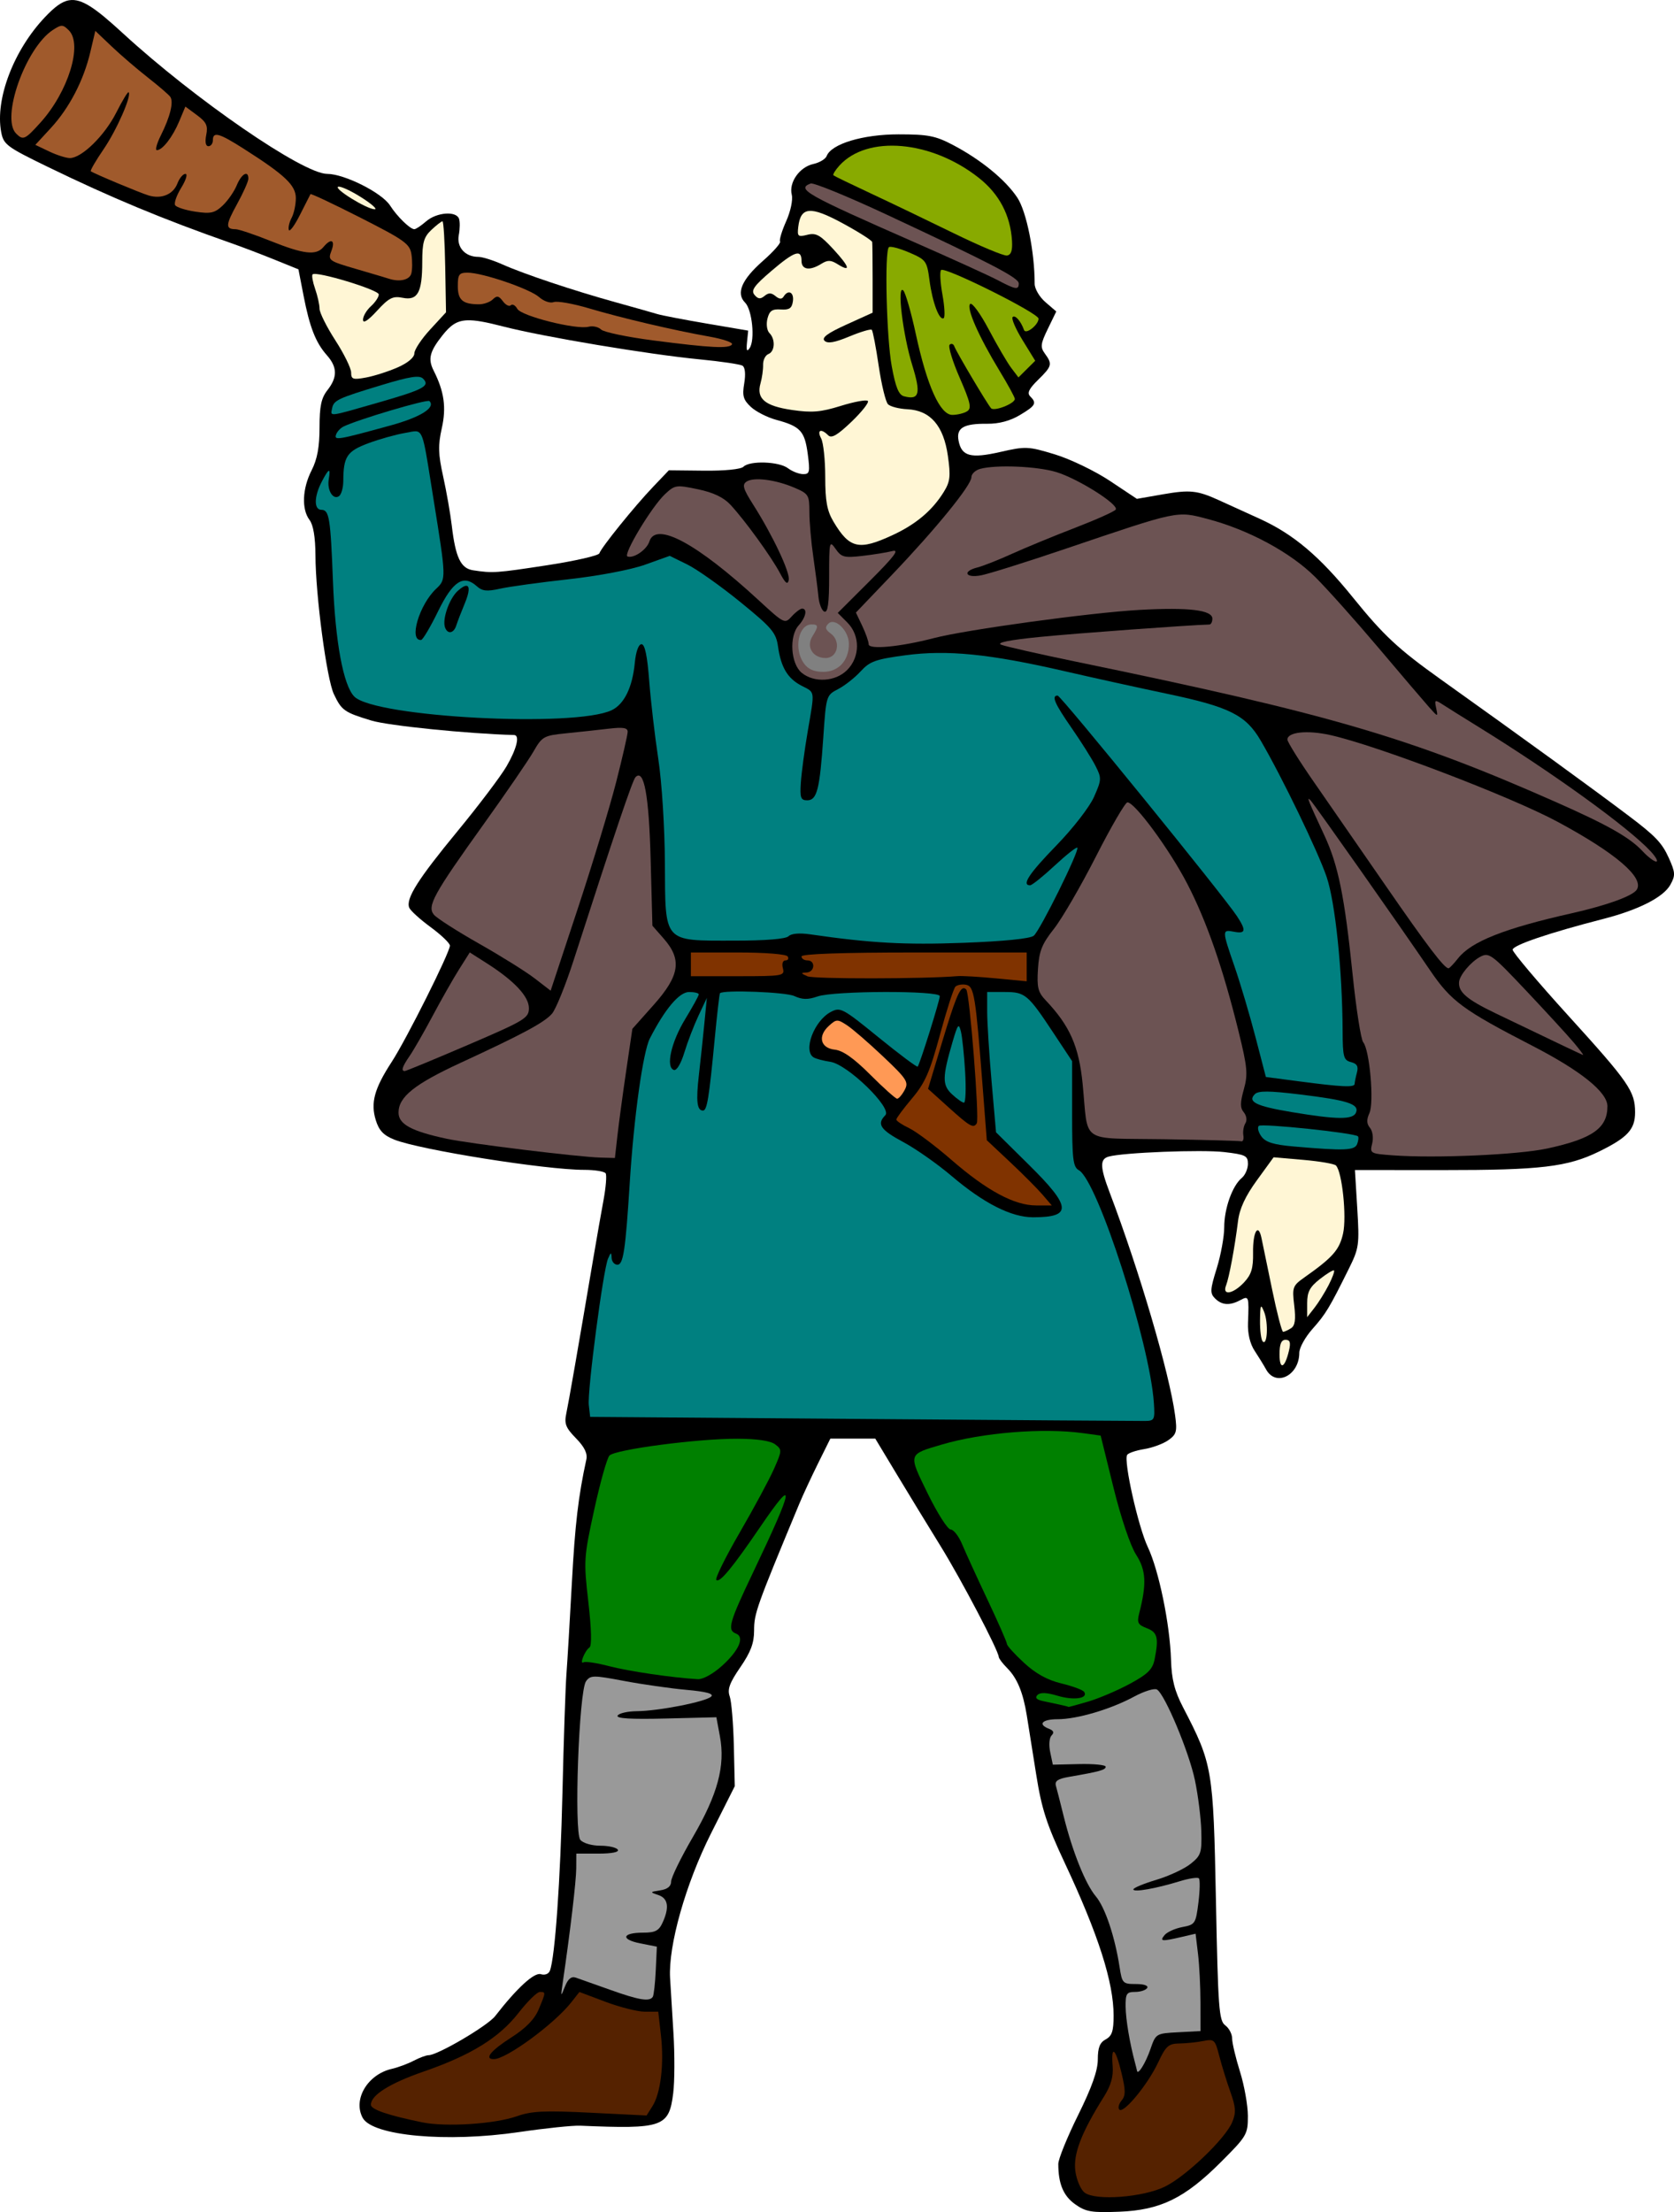 <?xml version="1.0" encoding="UTF-8"?>
<svg version="1.1" viewBox="0 0 564.98 746.26" xmlns="http://www.w3.org/2000/svg">
<g stroke-width="1.333">
<path transform="translate(-69.491 -36.01)" d="m92.821 36.1c-2.562 0.426-4.954 2.351-8.049 5.59-10.611 11.103-16.975 27.707-14.887 38.84 0.798 4.256 1.811 5.01 15.818 11.816 21.278 10.339 38.814 17.63 61.629 25.623 3.667 1.285 10.317 3.814 14.777 5.621l8.109 3.287 1.727 8.895c2.068 10.66 4.088 15.81 7.885 20.1 3.544 4.004 3.594 7.413 0.17 11.766-2.082 2.647-2.668 5.408-2.668 12.596 0 6.575-0.761 10.7-2.666 14.434-3.148 6.171-3.443 13.132-0.709 16.746 1.278 1.69 1.972 5.841 2 11.961 0.061 13.593 3.792 41.695 6.211 46.793 2.623 5.528 3.514 6.155 12.688 8.934 5.715 1.731 32.513 4.444 48.145 4.873 2.015 0.055 0.909 4.612-2.564 10.576-1.96 3.364-9.403 13.208-16.543 21.875-13.388 16.252-17.473 22.714-16.297 25.779 0.374 0.974 3.618 3.929 7.209 6.564 3.591 2.636 6.527 5.45 6.527 6.252 0 2.297-14.657 31.572-19.635 39.217-5.869 9.012-7.18 13.797-5.385 19.646 1.076 3.506 2.617 5.132 6.231 6.578 8.609 3.445 51.066 10.205 64.09 10.205 3.598 0 6.871 0.531 7.271 1.18 0.401 0.648 0.077 4.698-0.719 9-0.795 4.302-2.259 12.622-3.254 18.488-5.459 32.194-8.521 49.786-9.309 53.486-0.742 3.485-0.22 4.835 3.256 8.391 2.885 2.952 3.947 5.13 3.5 7.18-2.701 12.376-3.818 21.894-4.883 41.609-0.673 12.467-1.495 26.266-1.826 30.666-0.332 4.4-0.938 22.4-1.348 40-0.693 29.782-2.518 55.685-4.238 60.168-0.423 1.102-1.713 1.601-3.047 1.178-2.22-0.705-8.072 4.655-15.42 14.125-2.564 3.305-19.391 13.188-22.484 13.205-0.806 0.005-3.076 0.847-5.043 1.873-1.967 1.026-5.268 2.253-7.334 2.725-8.188 1.87-13.208 10.276-9.867 16.52 3.273 6.115 28.361 8.405 52.777 4.818 8.8-1.293 18.099-2.263 20.666-2.154 27.883 1.182 29.943 0.465 31.367-10.932 0.495-3.966 0.532-13.133 0.08-20.369-0.451-7.236-0.961-15.555-1.133-18.488-0.642-10.937 5.264-31.827 13.787-48.76l8.047-15.988-0.316-13.627c-0.175-7.495-0.802-14.999-1.395-16.678-0.839-2.378-0.05-4.545 3.576-9.816 3.502-5.091 4.654-8.148 4.654-12.361 0-5.804 0.741-7.883 15.248-42.77 1.22-2.933 4.079-9.085 6.352-13.668l4.133-8.332h7.582 7.582l7.219 11.982c3.97 6.59 10.654 17.539 14.854 24.332 6.974 11.28 19.397 34.943 19.609 37.352 0.049 0.55 1.313 2.223 2.809 3.719 3.381 3.381 5.38 8.185 6.639 15.947 0.535 3.3 1.969 12.3 3.186 20 1.822 11.527 3.516 16.779 9.594 29.73 11.394 24.281 16.527 40.315 16.527 51.621 0 5.19-0.555 6.852-2.666 7.982-1.987 1.063-2.666 2.791-2.666 6.777 0 3.738-2.012 9.413-6.668 18.816-3.667 7.405-6.666 14.799-6.666 16.434 0 6.679 1.712 10.778 5.678 13.596 3.601 2.558 5.546 2.888 14.898 2.523 13.911-0.542 22.101-4.549 34.363-16.811 8.714-8.714 9.059-9.307 9.043-15.531-0.009-3.559-1.209-10.275-2.666-14.924-1.457-4.649-2.65-9.682-2.65-11.186 0-1.504-1.049-3.502-2.332-4.439-2.101-1.534-2.413-5.724-3.133-42.146-0.878-44.414-1.139-45.942-11.086-65.109-2.888-5.565-3.869-9.423-4.068-16-0.365-12.028-4.114-30.237-7.842-38.088-3.229-6.8-8.223-29.061-6.973-31.084 0.389-0.63 2.972-1.508 5.738-1.953s6.436-1.799 8.156-3.008c2.764-1.942 3.03-2.911 2.299-8.365-1.907-14.23-12.027-48.679-22.092-75.195-3.276-8.632-3.349-11.27-0.334-12.115 4.907-1.375 31.387-2.409 39.014-1.523 7.152 0.83 7.986 1.245 7.986 3.967 0 1.671-0.934 3.814-2.076 4.762-3.197 2.653-5.924 10.314-5.924 16.646 0 3.145-1.141 9.387-2.537 13.871-2.236 7.184-2.305 8.387-0.572 10.119 2.312 2.312 4.965 2.495 8.531 0.586 2.897-1.55 2.96-1.359 2.602 7.701-0.141 3.558 0.68 7.021 2.211 9.34 1.338 2.027 3.094 4.882 3.902 6.346 3.304 5.983 11.197 2.013 11.197-5.633 0-1.668 2.001-5.283 4.447-8.035 4.49-5.051 5.691-7.039 12.283-20.328 3.432-6.918 3.589-8.039 2.842-20.303l-0.791-12.98 29.609 0.016c33.028 0.019 42.14-1.058 52.732-6.24 9.681-4.736 12.209-7.478 12.209-13.234 0-7.096-2.083-10.113-22.518-32.602-10.328-11.367-18.786-21.38-18.797-22.252-0.018-1.52 12.211-5.677 30.648-10.416 11.913-3.062 20.271-7.329 22.584-11.529 1.743-3.166 1.685-4.104-0.561-9.084-2.251-4.992-4.511-7.365-13.357-14.039-12.696-9.578-35.497-26.126-63.398-46.012-14.562-10.379-19.444-14.921-29.791-27.715-11.298-13.969-20.081-21.388-31.477-26.586-5.5-2.509-11.8-5.375-14-6.371-7.088-3.21-9.632-3.472-18.633-1.904l-8.84 1.541-9.129-6.07c-5.02-3.338-13.37-7.358-18.557-8.934-8.984-2.729-9.851-2.767-18.369-0.824-10.074 2.298-13.122 1.476-14.133-3.811-0.823-4.303 1.697-5.785 9.689-5.695 3.898 0.044 7.707-0.968 10.971-2.914 5.368-3.201 5.825-4.026 3.51-6.342-1.099-1.099-0.399-2.559 2.666-5.555 4.704-4.598 4.89-5.309 2.309-8.84-1.61-2.202-1.482-3.287 0.992-8.379l2.84-5.848-3.648-3.139c-2.017-1.735-3.65-4.514-3.647-6.211 0.013-10.63-2.749-24.366-5.838-29.033-3.98-6.014-12.28-12.811-21.697-17.768-5.914-3.113-8.422-3.603-18.406-3.603-12.024 0-22.684 3.214-24.258 7.314-0.392 1.02-2.417 2.23-4.502 2.688-4.657 1.023-8.314 6.228-7.277 10.357 0.432 1.72-0.386 5.604-1.883 8.947-1.455 3.249-2.384 6.33-2.064 6.848 0.32 0.517-2.269 3.447-5.756 6.51-7.193 6.319-9.187 10.963-6.053 14.098 2.397 2.397 3.42 12.558 1.543 15.338-0.936 1.386-1.175 0.848-0.889-1.992l0.393-3.893-14-2.385c-7.7-1.312-15.201-2.755-16.668-3.203-1.467-0.449-7.767-2.229-14-3.957-14.376-3.986-31.032-9.556-38.318-12.812-3.109-1.389-6.744-2.525-8.078-2.525-4.48 0-7.39-3.249-6.602-7.373 0.399-2.085 0.422-4.58 0.053-5.543-1.014-2.644-7.578-2.1-11.055 0.916-1.691 1.467-3.491 2.668-4 2.668-1.429 0-5.833-4.299-8.197-8-2.745-4.297-15.43-10.668-21.242-10.668-8.118 0-44.604-25.094-68.82-47.332-9.242-8.487-13.982-11.944-18.252-11.234zm134.28 107.97c2.803-0.126 6.542 0.62 12.236 2.086 13.513 3.479 49.142 9.437 66.32 11.09 7.143 0.687 13.635 1.649 14.428 2.139 0.881 0.545 1.108 2.854 0.586 5.947-0.712 4.215-0.338 5.54 2.24 7.951 1.702 1.591 5.572 3.56 8.6 4.373 8.083 2.171 9.572 3.781 10.588 11.436 0.823 6.206 0.66 6.905-1.59 6.867-1.378-0.023-3.668-0.923-5.092-2-3.025-2.288-12.888-2.616-15.006-0.498-0.86 0.86-6.333 1.409-13.322 1.334l-11.861-0.127-5.402 5.666c-6.279 6.587-17.372 20.32-18.045 22.34-0.254 0.763-8.192 2.575-17.639 4.025-17.152 2.633-18.359 2.714-25.008 1.693-4.149-0.637-5.902-4.321-7.166-15.057-0.475-4.033-1.782-11.49-2.906-16.568-1.678-7.582-1.761-10.499-0.459-16.316 1.569-7.009 0.808-12.367-2.762-19.432-1.968-3.896-1.342-6.418 2.941-11.826 2.661-3.36 4.715-4.962 8.318-5.123z"/>
<g fill="#520">
<path transform="translate(-69.491 -36.01)" d="m243.97 749.92c4.92-1.742 9.279-1.949 24.856-1.177l18.89 0.936 1.999-3.172c2.763-4.384 3.94-14.191 2.855-23.78l-0.912-8.059h-4.464c-2.455 0-8.443-1.498-13.307-3.328l-8.842-3.328-2.722 3.461c-5.774 7.34-21.932 19.196-26.162 19.196-3.358 0-1.076-2.851 5.807-7.254 5.03-3.217 7.932-6.183 9.333-9.537 2.455-5.875 2.455-5.877 0.367-5.87-0.917 3e-3 -4.122 3.153-7.122 7-6.582 8.439-16.034 14.297-31.962 19.808-11.576 4.006-17.916 7.985-17.916 11.246 0 1.582 5.804 3.567 17.333 5.927 7.973 1.632 24.547 0.561 31.967-2.067z"/>
<path transform="translate(-69.491 -36.01)" d="m462.67 773.67c7.136-3.498 20.403-16.203 22.694-21.734 1.346-3.25 1.237-5.015-0.632-10.263-1.242-3.486-2.927-8.941-3.744-12.121-1.404-5.465-1.702-5.74-5.402-5-2.154 0.431-5.79 0.808-8.082 0.838-3.65 0.048-4.537 0.845-7.149 6.424-3.453 7.375-11.625 17.304-13.075 15.887-0.544-0.532-0.214-1.903 0.735-3.046 1.412-1.701 1.408-3.402-0.023-9.366-2.013-8.393-3.581-9.594-2.985-2.287 0.289 3.55-0.564 6.547-2.943 10.333-7.634 12.15-10.407 19.366-9.64 25.085 0.409 3.05 1.812 6.295 3.158 7.303 3.713 2.781 19.698 1.57 27.088-2.052z"/>
</g>
<g fill="#999">
<path transform="translate(-69.491 -36.01)" d="m289.81 709.64c0.349-0.565 0.8-4.602 1.003-8.973l0.368-7.946-5.617-1.111c-6.723-1.33-6.112-3.61 0.968-3.61 4.108 0 5.327-0.629 6.588-3.396 2.345-5.147 1.871-8.184-1.453-9.303-2.893-0.974-2.869-1.03 0.667-1.577 2.439-0.377 3.667-1.374 3.667-2.978 0-1.326 3.297-8.073 7.327-14.992 8.412-14.443 10.987-24.022 9.136-33.982l-1.196-6.437-17.102 0.424c-11.884 0.295-16.833-0.011-16.222-1 0.484-0.783 3.395-1.446 6.468-1.473 7.421-0.065 23.375-3.204 25.112-4.941 0.953-0.953-1.652-1.655-8.404-2.262-5.382-0.484-14.833-1.834-21.001-3-10.403-1.966-11.333-1.959-12.839 0.101-2.409 3.295-4.123 50.861-1.928 53.506 0.927 1.117 3.859 1.978 6.733 1.978 2.8 0 5.462 0.6 5.915 1.333 0.512 0.828-1.986 1.333-6.588 1.333l-7.412 3e-5 -0.026 5c-0.022 4.315-2.036 21.331-4.563 38.566-0.709 4.838-0.671 4.906 0.737 1.318 1.032-2.628 2.152-3.559 3.669-3.05 1.201 0.403 6.383 2.24 11.517 4.082 9.769 3.505 13.416 4.107 14.477 2.391z"/>
<path transform="translate(-69.491 -36.01)" d="m457.76 727.3c1.815-5.258 1.891-5.304 9.368-5.701l7.538-0.4-0.012-9.6c-7e-3 -5.28-0.38-12.67-0.831-16.423l-0.82-6.822-4.835 1.124c-6.672 1.551-7.392 1.465-5.618-0.673 0.849-1.023 3.555-2.238 6.014-2.699 4.284-0.804 4.508-1.147 5.396-8.252 0.509-4.077 0.581-7.759 0.158-8.181-0.422-0.422-3.322 0.017-6.443 0.977-8.046 2.474-15.675 3.815-15.675 2.756 0-0.496 3.474-1.943 7.72-3.215s9.456-3.697 11.577-5.388c3.543-2.825 3.839-3.727 3.637-11.073-0.121-4.399-1.094-12.138-2.161-17.198-2.02-9.575-10.107-28.885-12.791-30.544-0.85-0.525-4.343 0.556-7.763 2.401-7.903 4.265-19.24 7.61-25.794 7.61-5.25 0-6.785 1.731-2.868 3.234 1.523 0.584 1.791 1.285 0.852 2.224-0.775 0.775-0.982 3.221-0.477 5.623l0.894 4.252 8.921-0.206c4.907-0.113 8.921 0.289 8.921 0.894 0 1.074-2.08 1.649-12.374 3.422-3.813 0.657-4.89 1.398-4.424 3.046 0.339 1.198 1.508 5.777 2.597 10.177 2.959 11.95 7.354 22.916 10.851 27.071 3.144 3.737 6.441 13.546 8.043 23.929 0.835 5.41 1.083 5.667 5.502 5.667 2.746 0 4.293 0.542 3.804 1.333-0.453 0.733-2.289 1.333-4.079 1.333-2.882 0-3.248 0.572-3.197 5 0.05 4.333 1.392 12.301 3.199 19 0.297 1.1 0.585 2.27 0.641 2.6 0.278 1.637 2.908-2.601 4.529-7.299z"/>
</g>
<g fill="#008000">
<path transform="translate(-69.491 -36.01)" d="m313.18 597.98c5.732-5.178 7.705-9.725 4.718-10.872-3.041-1.167-2.34-3.661 5.864-20.85 13.771-28.855 14.407-32.874 2.42-15.296-9.514 13.951-13.827 19.167-14.935 18.058-0.48-0.48 3.063-7.657 7.874-15.948 4.811-8.291 10.027-17.972 11.59-21.514 2.744-6.216 2.758-6.504 0.4-8.291-1.579-1.197-6.07-1.866-12.708-1.894-13.364-0.055-41.313 3.618-43.229 5.682-0.822 0.885-3.132 9.109-5.135 18.276-3.52 16.117-3.585 17.144-1.979 31.135 1.062 9.25 1.196 14.78 0.371 15.333-1.572 1.054-3.51 5.945-1.981 5 0.597-0.369 4.474 0.215 8.616 1.296 6.662 1.74 21.39 3.903 29.932 4.396 1.731 0.1 5.186-1.805 8.183-4.513z"/>
<path transform="translate(-69.491 -36.01)" d="m436.78 610.04c3.628-1.077 9.963-3.782 14.078-6.011 6.013-3.257 7.645-4.868 8.313-8.208 1.456-7.281 0.983-9.164-2.653-10.546-2.974-1.131-3.347-1.857-2.549-4.967 2.568-9.999 2.327-14.586-1.042-19.82-1.931-3-5.125-12.478-7.639-22.666l-4.32-17.511-6.003-0.823c-13.451-1.844-33.921-0.187-47.631 3.854-11.475 3.383-11.364 2.992-4.699 16.591 3.253 6.636 6.721 12.065 7.708 12.065 0.987 0 2.732 2.25 3.88 5 1.147 2.75 5.017 11.202 8.599 18.781 3.582 7.58 6.513 14.253 6.513 14.83 0 0.577 2.594 3.44 5.765 6.362 3.979 3.667 7.904 5.827 12.671 6.971 3.798 0.911 7.242 2.201 7.653 2.865 1.368 2.214-3.553 2.906-9.019 1.268-3.674-1.101-5.832-1.182-6.759-0.255s-0.343 1.582 1.831 2.051c1.756 0.379 4.393 0.942 5.859 1.252 1.467 0.31 2.708 0.634 2.758 0.719 0.05 0.085 3.059-0.727 6.687-1.804z"/>
</g>
<g fill="#008080">
<path transform="translate(-69.491 -36.01)" d="m458.93 509.33c-1.361-20.265-18.998-74.995-25.308-78.534-1.985-1.113-2.289-3.647-2.289-19.042v-17.757l-6.342-9.58c-8.598-12.988-9.512-13.753-16.42-13.753h-5.905v6.641c0 3.653 0.672 14.303 1.494 23.667l1.494 17.025 11.173 11.044c14.323 14.157 14.584 17.623 1.326 17.623-7.351 0-16.627-4.7-27.502-13.935-4.758-4.04-12.101-9.193-16.317-11.45-7.733-4.14-9.018-6.063-6.04-9.041 2.416-2.416-12.76-17.162-18.545-18.019-2.338-0.346-4.888-1.023-5.667-1.504-3.628-2.242 0.158-12.301 5.759-15.298 3.258-1.744 3.939-1.383 16.165 8.551 7.02 5.704 12.963 10.145 13.206 9.867 0.733-0.836 7.455-22.276 7.455-23.777 0-1.926-35.672-1.835-41.238 0.106-3.268 1.139-5.159 1.105-7.866-0.141-2.924-1.346-23.892-2.141-25.082-0.951-0.184 0.184-0.992 7.217-1.797 15.629-1.906 19.932-2.568 23.962-3.935 23.962-2.029 0-2.396-3.187-1.382-12 0.549-4.767 1.378-12.567 1.842-17.333l0.844-8.667-2.823 6c-1.553 3.3-3.7 8.888-4.771 12.419-1.145 3.773-2.603 6.2-3.537 5.888-2.803-0.936-0.927-9.354 3.829-17.174 2.52-4.144 4.582-7.894 4.582-8.333 0-0.439-1.471-0.799-3.269-0.799-3.315 0-8.136 5.704-13.247 15.672-2.309 4.504-5.372 26.405-6.759 48.328-1.466 23.178-2.188 28-4.189 28-1.028 0-1.91-1.05-1.959-2.333-0.077-1.992-0.256-1.943-1.223 0.333-1.654 3.896-7.003 44.683-6.473 49.354l0.452 3.979 92 0.707c50.6 0.389 93.5 0.689 95.333 0.667 3.117-0.038 3.307-0.431 2.93-6.04z"/>
<path transform="translate(-69.491 -36.01)" d="m209.84 181.51c-0.88-0.047-2.027 0.289-3.633 0.557-3.047 0.507-8.624 2.069-12.395 3.471-7.216 2.683-8.424 4.501-8.459 12.721-0.011 2.34-0.687 4.668-1.502 5.172-2.035 1.258-4.024-2.113-3.4-5.76 0.691-4.036 0.02-3.776-2.416 0.934-2.588 5.005-2.615 9.4-0.059 9.4 2.625 0 3.076 2.788 3.881 24 0.78 20.55 3.509 35.291 7.225 39.006 6.983 6.983 74.443 10.536 86.879 4.576 4.202-2.014 6.982-7.705 7.769-15.902 0.369-3.844 1.265-6.346 2.269-6.346 1.135 0 1.955 3.892 2.6 12.332 0.518 6.783 1.897 18.634 3.064 26.334 1.205 7.942 2.17 23.135 2.231 35.115 0.138 27.175-0.716 26.219 23.32 26.219 10.649 0 17.47-0.55 18.404-1.484 0.917-0.917 3.696-1.165 7.268-0.646 20.437 2.964 31.957 3.603 51.691 2.869 13.79-0.513 22.615-1.401 23.814-2.397 2.148-1.782 15.54-28.854 14.693-29.701-0.3-0.3-3.751 2.432-7.67 6.072-3.919 3.641-7.64 6.619-8.27 6.619-2.958 0-0.331-3.977 8.869-13.432 5.585-5.74 11.207-12.99 12.715-16.398 2.566-5.801 2.591-6.331 0.482-10.473-1.221-2.4-4.843-8.143-8.049-12.762-5.753-8.289-6.894-10.936-4.713-10.936 1.099 0 56.017 67.529 60.543 74.445 3.158 4.825 2.939 5.98-0.992 5.229-4.124-0.788-4.123-0.648 0.174 11.795 1.929 5.587 5.094 16.241 7.031 23.678l3.523 13.521 11.303 1.486c14.445 1.9 18.63 2.088 18.652 0.846 0.011-0.55 0.36-2.267 0.775-3.816 0.561-2.091 0.04-3.002-2.019-3.541-2.487-0.65-2.778-1.738-2.812-10.518-0.081-20.294-2.47-43.322-5.389-51.934-2.9-8.558-15.15-33.884-22.262-46.023-5.057-8.633-10.495-11.346-31.645-15.791-9.533-2.003-25.133-5.439-34.666-7.635-25.205-5.806-39.486-7.231-53.576-5.346-10.088 1.35-12.044 2.054-15.137 5.439-1.953 2.138-5.368 4.828-7.59 5.977-4.001 2.069-4.047 2.22-5 16.203-1.205 17.675-2.134 21.318-5.434 21.318-2.186 0-2.489-0.846-2.148-6 0.218-3.3 1.256-11.03 2.307-17.176 2.426-14.19 2.574-13.08-2.049-15.471-4.724-2.443-6.966-6.176-7.967-13.26-0.658-4.663-2.059-6.311-12.74-15.002-6.6-5.37-14.657-11.067-17.906-12.662l-5.906-2.9-8.305 2.978c-4.791 1.718-15.747 3.802-25.896 4.926-9.675 1.071-20.07 2.503-23.098 3.184-4.348 0.977-5.978 0.81-7.754-0.797-4.543-4.112-8.129-1.81-13.125 8.42-2.571 5.266-5.144 9.615-5.717 9.666-4.264 0.38-0.665-11.88 5.07-17.268 3.428-3.22 3.422-3.408-0.848-29.973-3.12-19.409-3.37-23.019-6.01-23.16zm17.045 52.121c1.178 0.035 1.053 2.159-0.562 6.025-1.153 2.757-2.426 6.064-2.832 7.348-0.858 2.712-2.937 3.076-3.803 0.666-0.995-2.77 1.435-9.727 4.303-12.322 1.304-1.18 2.277-1.735 2.894-1.717z"/>
<path transform="translate(-69.491 -36.01)" d="m527.54 421.94c0.434-1.132 0.548-2.299 0.253-2.594-1.139-1.139-32.513-4.429-33.464-3.51-0.553 0.534-0.152 2.139 0.891 3.567 1.433 1.961 4.123 2.788 11.005 3.385 17.107 1.484 20.472 1.35 21.315-0.848z"/>
<path transform="translate(-69.491 -36.01)" d="m527.17 411.29c1.089-2.839-2.927-4.119-19.052-6.074-10.28-1.246-13.928-1.269-15.101-0.097-2.59 2.59 0.381 4.044 12.36 6.05 15.503 2.596 20.831 2.626 21.792 0.12z"/>
<path transform="translate(-69.491 -36.01)" d="m201.26 179.55c10.172-2.796 15.36-6.042 13.167-8.235-0.73-0.73-24.206 6.228-29.01 8.598-1.056 0.521-2.187 1.746-2.512 2.721-0.672 2.015 0.555 1.809 18.355-3.084z"/>
<path transform="translate(-69.491 -36.01)" d="m196.97 171.88c15.551-4.462 17.789-5.651 15.306-8.134-1.228-1.228-4.383-0.742-13.933 2.149-14.958 4.527-16.227 5.126-16.776 7.916-0.549 2.787-1.416 2.896 15.403-1.93z"/>
<path transform="translate(-69.491 -36.01)" d="m395.23 397.67c-0.334-5.683-0.977-11.833-1.429-13.667-0.722-2.934-1.054-2.535-2.774 3.333-3.542 12.088-3.577 14.715-0.233 17.831 1.674 1.56 3.494 2.836 4.044 2.836 0.55 0 0.726-4.65 0.392-10.333z"/>
</g>
<g fill="#803300">
<path transform="translate(-69.491 -36.01)" d="m333.72 362.67c-0.405-1.55-0.041-2.667 0.87-2.667 0.862 0 1.197-0.6 0.743-1.333-0.475-0.768-7.569-1.333-16.745-1.333h-15.921v8h15.875c15.219 0 15.846-0.11 15.178-2.667z"/>
<path transform="translate(-69.491 -36.01)" d="m392.67 365.31c1.467-0.126 7.317 0.216 13 0.759l10.333 0.988v-9.718h-38c-24.444 0-38 0.476-38 1.333 0 0.733 0.9 1.333 2 1.333 2.826 0 2.502 3.98-0.333 4.094-2.001 0.08-1.953 0.261 0.333 1.27 2.138 0.943 39.488 0.9 50.667-0.059z"/>
</g>
<g transform="translate(-69.491 -36.01)">
<path d="m374.81 403.73c1.429-2.669 0.781-3.678-7.221-11.26-4.834-4.58-10.335-9.34-12.223-10.577-3.242-2.124-3.583-2.114-6.124 0.186-3.857 3.49-2.844 7.534 2.016 8.044 2.711 0.284 6.415 2.903 11.987 8.475 4.435 4.435 8.498 8.064 9.03 8.064s1.673-1.319 2.536-2.932z" fill="#f95"/>
<path d="m394.48 368.13c-1.057 7.9e-4 -2.082 0.282-2.541 0.746-0.612 0.619-2.962 7.933-5.221 16.254-3.408 12.551-5.009 16.199-9.41 21.418-2.917 3.46-5.305 6.674-5.305 7.143s1.949 1.78 4.332 2.916 8.834 5.975 14.334 10.752c11.863 10.303 21.181 15.309 28.494 15.309h5.305l-3.15-3.666c-1.733-2.017-6.669-6.967-10.967-11l-7.814-7.334-1.34-17.332c-2.442-31.587-2.924-34.582-5.668-35.109-0.34-0.065-0.696-0.096-1.049-0.096zm0.305 1.252c0.274 8e-3 0.542 0.165 0.818 0.441 1.152 1.152 4.492 43.616 3.551 45.139-1.109 1.795-2.295 1.124-9.463-5.338l-6.979-6.289 4.82-16c4.117-13.664 5.773-17.995 7.252-17.953z" fill="#803300"/>
</g>
<g fill="#6c5353">
<path transform="translate(-69.491 -36.01)" d="m355.39 262.06c4.426-4.426 4.452-11.669 0.058-16.063l-3.215-3.215 10.882-10.86c8.204-8.188 10.061-10.651 7.548-10.009-1.833 0.468-6.397 1.205-10.141 1.636-6.096 0.702-7.037 0.457-9-2.346-2.101-3-2.192-2.615-2.192 9.278 0 9.01-0.435 12.263-1.589 11.878-0.874-0.291-1.788-2.591-2.031-5.111-0.243-2.52-1.028-8.596-1.744-13.504-0.716-4.907-1.302-11.649-1.302-14.982 0-5.733-0.27-6.176-5-8.203-6.406-2.746-13.807-3.69-16.217-2.068-1.552 1.044-1.162 2.402 2.219 7.721 6.644 10.452 12.557 22.979 12.025 25.472-0.369 1.725-1.125 1.126-2.967-2.351-2.896-5.468-11.802-17.758-16.668-23.002-2.35-2.532-5.766-4.164-11.028-5.267-7.324-1.536-7.761-1.471-11.113 1.668-4.491 4.205-14.274 20.471-12.644 21.021 2.131 0.719 6.505-2.29 7.392-5.085 2.167-6.828 15.994 0.602 36.829 19.79 8.688 8.002 8.866 8.089 11.207 5.503 1.308-1.445 2.885-2.628 3.505-2.628 1.874 0 1.268 2.967-1.153 5.643-3.301 3.648-2.698 12.994 1.034 16.024 4.237 3.439 11.365 3.002 15.306-0.939z"/>
<path transform="translate(-69.491 -36.01)" d="m626.57 323.19c-7.478-8.044-32.638-26.225-57.899-41.84-5.133-3.173-10.637-6.614-12.231-7.646-2.711-1.756-2.855-1.678-2.236 1.21 0.653 3.048 0.623 3.043-2.436-0.388-1.703-1.911-9.379-10.911-17.057-20-7.678-9.089-17.278-19.826-21.333-23.859-8.362-8.316-22.576-15.974-36.366-19.59-10.437-2.737-9.483-2.938-48.067 10.125-13.049 4.418-25.799 8.422-28.333 8.898-5.351 1.004-6.436-1.351-1.225-2.659 1.86-0.467 7.11-2.541 11.667-4.61 4.556-2.069 14.138-6.015 21.293-8.77 7.155-2.755 13.327-5.524 13.716-6.154 1.063-1.72-12.834-10.465-20.11-12.654-6.493-1.954-20.194-2.53-25.615-1.077-1.65 0.442-3 1.718-3 2.834 0 2.697-12.052 17.489-26.928 33.05l-12.046 12.6 2.154 4.539c1.185 2.496 2.154 5.267 2.154 6.158 0 1.889 10.644 0.88 22.048-2.09 10.896-2.838 52.949-8.597 69.388-9.502 16.631-0.916 24.564 0.042 24.564 2.964 0 1.067-0.45 1.952-1 1.967-6.968 0.191-44.707 2.949-56.957 4.162-10.564 1.046-15.07 1.94-13.333 2.646 1.443 0.586 12.823 3.168 25.29 5.737 85.508 17.621 112.53 25.516 161.73 47.258 17.806 7.868 25.107 12.003 29.503 16.709 1.778 1.903 3.832 3.46 4.566 3.46s-0.121-1.565-1.899-3.477z"/>
<path transform="translate(-69.491 -36.01)" d="m561.59 359.31c4.463-5.674 15.597-10.086 38.407-15.217 11.873-2.671 20.615-5.849 21.926-7.97 2.51-4.06-7.054-12.26-26.592-22.8-15.841-8.546-61.074-25.809-76.858-29.334-7.769-1.735-14.476-1.03-14.476 1.521 0 0.801 4.021 7.24 8.935 14.308 4.914 7.068 15.774 22.751 24.133 34.851 14.103 20.415 19.874 28 21.305 28 0.317 0 1.765-1.512 3.219-3.36z"/>
<path transform="translate(-69.491 -36.01)" d="m277.41 300c2.155-8.433 3.92-16.14 3.922-17.125 3e-3 -1.354-1.545-1.609-6.33-1.046-3.483 0.41-9.945 1.11-14.358 1.554-7.66 0.771-8.165 1.051-11.113 6.173-1.698 2.951-9.187 13.875-16.642 24.276-17.132 23.903-19.33 27.892-16.945 30.765 0.974 1.174 7.827 5.563 15.228 9.754 7.401 4.191 15.866 9.477 18.81 11.748l5.353 4.128 9.078-27.446c4.993-15.096 10.841-34.346 12.996-42.78z"/>
<path transform="translate(-69.491 -36.01)" d="m600.61 387.69c-1.994-2.37-9.199-10.217-16.011-17.438-11.664-12.364-12.566-13.032-15.492-11.479-3.218 1.708-7.015 6.231-7.186 8.56-0.249 3.386 2.677 5.883 12.329 10.519 23.179 11.135 29.103 13.953 29.535 14.048 0.249 0.055-1.18-1.84-3.174-4.21z"/>
<path transform="translate(-69.491 -36.01)" d="m227.44 388.51c19.24-8.254 20.558-9.049 20.558-12.405 0-3.966-4.983-9.255-14.313-15.193l-5.646-3.594-3.585 5.672c-1.972 3.12-5.983 10.172-8.914 15.672-2.931 5.5-6.427 11.593-7.769 13.539-2.524 3.662-3 5.128-1.665 5.128 0.426 0 10.026-3.969 21.333-8.819z"/>
<path transform="translate(-69.491 -36.01)" d="m277.89 419c0.476-4.217 1.802-14.022 2.947-21.79l2.082-14.123 7.207-8.091c8.781-9.858 9.598-15.254 3.381-22.335l-3.825-4.357-0.599-22.486c-0.575-21.611-2.235-30.585-5.109-27.629-1.006 1.035-6.897 18.462-20.896 61.81-2.723 8.433-6.008 16.533-7.3 18-2.633 2.99-9.832 6.857-30.719 16.501-15.657 7.229-21.061 11.55-21.061 16.84 0 3.931 4.315 6.278 16.249 8.837 7.748 1.662 44.39 6.145 51.931 6.354l4.846 0.134z"/>
<path transform="translate(-69.491 -36.01)" d="m489.12 419c-0.211-1.283 0.103-3.11 0.698-4.058 0.616-0.982 0.384-2.565-0.537-3.676-1.27-1.53-1.269-3.2 3e-3 -7.741 1.431-5.109 1.219-7.423-1.798-19.658-5.243-21.263-10.774-37.156-17.328-49.787-5.99-11.545-17.664-27.412-20.154-27.393-0.733 5e-3 -5.507 8.206-10.608 18.222-5.101 10.017-11.49 21.015-14.198 24.44-4.063 5.14-5.005 7.509-5.392 13.553-0.396 6.186 5e-3 7.825 2.585 10.544 8.185 8.63 11.247 15.556 12.498 28.271 2.015 20.48-1.404 18.162 27.465 18.617 13.74 0.217 25.47 0.53 26.066 0.696 0.596 0.166 0.911-0.748 0.7-2.031z"/>
<path transform="translate(-69.491 -36.01)" d="m591.72 423.46c15.238-3.309 20.281-6.852 20.281-14.244 0-4.759-8.917-11.935-25.386-20.429-23.42-12.078-27.388-15.007-34.487-25.453-10.259-15.096-38.958-55.884-40.34-57.333-1.423-1.492-0.872-0.098 4.675 11.818 4.69 10.077 6.822 20.555 9.528 46.823 1.207 11.72 2.822 22.064 3.589 22.988 2.174 2.619 3.725 20.31 2.095 23.887-1.014 2.225-0.962 3.598 0.187 4.983 0.9 1.085 1.219 3.379 0.736 5.303-0.828 3.299-0.641 3.406 6.943 3.963 14.403 1.059 42.377-0.178 52.179-2.307z"/>
</g>
<path transform="translate(-69.491 -36.01)" d="m340.74 259.7c-3.407-4.864-1.753-13.037 2.638-13.037 2.382 0 2.427 0.61 0.296 4.023-2.192 3.51 0.132 7.311 4.469 7.311 4.099 0 5.277-5.662 1.72-8.264-1.827-1.336-2.021-2.114-0.825-3.31 2.256-2.256 6.96 2.351 6.96 6.817 0 5.632-3.487 9.423-8.667 9.423-3.155 0-5.141-0.893-6.591-2.963z" fill="#808080"/>
<g fill="#fff6d5">
<path transform="translate(-69.491 -36.01)" d="m517.91 469.54c1.258-2.451 2.074-4.67 1.815-4.93-0.26-0.26-2.404 1.04-4.765 2.887-3.403 2.663-4.293 4.344-4.293 8.109v4.75l2.478-3.18c1.363-1.749 3.507-5.186 4.765-7.637z"/>
<path transform="translate(-69.491 -36.01)" d="m505.2 484.11c1.374-0.87 1.664-2.903 1.097-7.687-0.73-6.163-0.548-6.662 3.466-9.494 9.568-6.752 11.777-9.26 13.017-14.78 1.276-5.681-0.321-20.902-2.411-22.966-0.57-0.563-5.537-1.413-11.037-1.888l-10-0.864-5.63 7.749c-3.927 5.405-5.856 9.575-6.377 13.784-1.087 8.782-2.991 19.017-4.037 21.702-1.381 3.545 2.367 2.913 6.065-1.023 2.488-2.648 3.132-4.763 3.053-10.016-0.106-6.998 1.72-10.232 2.831-5.015 0.358 1.68 1.976 9.505 3.595 17.388 1.619 7.883 3.294 14.324 3.722 14.313 0.428-0.011 1.618-0.553 2.645-1.203z"/>
<path transform="translate(-69.491 -36.01)" d="m496.15 478.62c-1.156-2.896-1.322-2.56-1.396 2.824-0.046 3.361 0.365 6.568 0.915 7.127 1.563 1.589 1.944-6.287 0.481-9.952z"/>
<path transform="translate(-69.491 -36.01)" d="m504.52 491.67c0.653-2.77 0.369-3.667-1.161-3.667-1.447 0-2.025 1.409-2.025 4.933 0 5.404 1.781 4.696 3.187-1.267z"/>
<path transform="translate(-69.491 -36.01)" d="m203.67 159.97c3.459-1.518 5.667-3.367 5.667-4.745 0-1.243 2.404-4.868 5.343-8.056l5.343-5.797-0.268-15.353c-0.147-8.444-0.563-15.353-0.924-15.353-0.361 0-2.045 1.305-3.742 2.899-2.548 2.394-3.086 4.267-3.086 10.754 0 10.366-1.53 13.174-6.621 12.156-3.307-0.661-4.624 5e-3 -8.634 4.372-3.075 3.348-4.734 4.407-4.738 3.026-4e-3 -1.17 1.194-3.213 2.66-4.54s2.667-3.124 2.667-3.992c0-1.564-21.15-7.97-22.35-6.769-0.343 0.344 0.045 2.545 0.863 4.892 0.818 2.347 1.488 5.357 1.488 6.69s2.4 6.136 5.333 10.674c2.933 4.538 5.333 9.425 5.333 10.86 0 2.289 0.613 2.496 5 1.688 2.75-0.506 7.55-2.039 10.667-3.407z"/>
<path transform="translate(-69.491 -36.01)" d="m191.45 102.6c-3.523-2.235-7.037-3.852-7.809-3.595-1.697 0.566 9.558 7.532 12.287 7.606 1.06 0.029-0.955-1.776-4.479-4.011z"/>
<path transform="translate(-69.491 -36.01)" d="m370.67 216.57c7.989-3.709 13.458-8.316 17.365-14.626 2.139-3.456 2.342-5.255 1.368-12.145-1.439-10.182-5.928-15.352-13.655-15.727-2.817-0.137-5.767-0.894-6.556-1.684-0.789-0.789-2.201-6.621-3.138-12.96-0.936-6.338-1.986-11.809-2.334-12.156s-3.754 0.666-7.57 2.252c-4.983 2.071-7.346 2.476-8.383 1.439-1.038-1.038 1.047-2.575 7.396-5.454l8.841-4.009v-11.417c0-6.279-0.066-11.867-0.145-12.417-0.08-0.55-4.573-3.4-9.984-6.333-10.857-5.886-14.153-5.625-14.964 1.183-0.388 3.259-0.113 3.502 3.058 2.706 2.929-0.735 4.326 0.037 8.76 4.84 5.548 6.01 6.095 7.971 1.405 5.042-2.241-1.399-3.323-1.418-5.445-0.092-3.913 2.443-6.685 2.023-6.685-1.013 0-4.055-2.358-3.255-10.235 3.475-5.798 4.954-6.888 6.505-5.633 8.016 1.178 1.419 1.998 1.507 3.379 0.361 1.363-1.131 2.298-1.119 3.704 0.048 1.286 1.067 2.155 1.119 2.745 0.163 1.549-2.506 3.569-1.472 3.131 1.602-0.336 2.356-1.214 2.946-4.088 2.75-2.898-0.198-3.836 0.448-4.501 3.098-0.466 1.857-0.171 4.017 0.662 4.85 2.086 2.086 1.88 6.241-0.351 7.097-1.019 0.391-1.82 2.022-1.778 3.625 0.041 1.602-0.351 4.413-0.873 6.247-1.471 5.175 1.464 7.651 10.663 8.993 6.685 0.976 9.649 0.727 16.415-1.375 4.541-1.411 8.655-2.168 9.142-1.681 0.487 0.487-1.984 3.636-5.492 6.997-4.78 4.581-6.759 5.73-7.9 4.589-2.419-2.419-3.881-1.768-2.37 1.056 0.759 1.419 1.383 7.269 1.385 13 4e-3 8.171 0.605 11.428 2.783 15.088 5.405 9.081 8.586 9.812 19.879 4.569z"/>
</g>
<g fill="#a05a2c">
<path transform="translate(-69.491 -36.01)" d="m83.12 77.393c9.42-10.427 14.35-26.399 9.611-31.139-2.023-2.023-2.494-2.034-5.404-0.128-9.225 6.044-17.621 29.713-12.394 34.94 2.367 2.367 2.978 2.092 8.187-3.673z"/>
<path transform="translate(-69.491 -36.01)" d="m208.32 128.26c0.346-1.324 0.367-4.195 0.046-6.38-0.526-3.585-2.206-4.798-17.201-12.421-9.14-4.647-16.741-8.226-16.891-7.954-0.15 0.272-1.747 3.422-3.549 7-1.802 3.578-3.491 5.861-3.753 5.074-0.262-0.787 0.162-2.625 0.943-4.084 0.781-1.459 1.42-4.442 1.42-6.628 0-4.354-3.614-7.78-17.603-16.69-8.327-5.304-10.397-5.87-10.397-2.843 0 1.1-0.675 2-1.5 2-0.938 0-1.215-1.424-0.739-3.803 0.624-3.12 0.06-4.321-3.14-6.687l-3.901-2.884-2.077 4.972c-2.216 5.304-5.65 9.736-7.543 9.736-0.635 0-0.027-2.25 1.351-5 3.163-6.314 4.376-11.309 3.161-13.011-0.519-0.727-3.945-3.671-7.611-6.541s-9.144-7.574-12.172-10.452l-5.505-5.234-1.677 7.119c-2.266 9.618-7.076 18.866-13.356 25.678l-5.21 5.652 4.672 2.228c2.57 1.225 5.715 2.228 6.989 2.228 3.984 0 11.721-7.567 15.623-15.278 2.058-4.067 3.949-7.187 4.203-6.933 1.1 1.1-4.038 12.791-8.457 19.246-2.649 3.869-4.583 7.207-4.297 7.418 1.087 0.799 16.655 7.311 19.52 8.165 4.34 1.294 8.303-0.366 9.71-4.066 0.673-1.771 1.888-3.219 2.699-3.219s0.184 2.089-1.394 4.642c-1.578 2.553-2.513 5.219-2.078 5.923 0.435 0.704 3.511 1.688 6.835 2.187 5.145 0.772 6.512 0.466 9.195-2.055 1.733-1.629 3.873-4.702 4.754-6.829 1.627-3.928 3.965-5.241 3.921-2.202-0.013 0.917-1.744 4.786-3.846 8.598-3.85 6.982-3.928 8.402-0.463 8.402 1.039 0 6.384 1.8 11.879 4 11.167 4.472 15.347 4.941 17.788 2 2.57-3.097 4.072-2.363 2.676 1.308-1.219 3.207-0.963 3.394 8.366 6.117 5.293 1.545 10.224 3.009 10.957 3.253 3.674 1.226 7.077 0.447 7.652-1.751z"/>
<path transform="translate(-69.491 -36.01)" d="m316.55 152.19c0.388-0.628-3.026-1.805-7.588-2.615-12.154-2.157-29.585-6.246-40.726-9.554-5.371-1.595-10.714-2.535-11.874-2.09-1.169 0.449-3.354-0.299-4.902-1.678-3.144-2.8-19.104-8.255-24.154-8.255-2.869 0-3.305 0.598-3.305 4.524 0 4.72 1.663 6.143 7.176 6.143 1.627 0 3.718-0.75 4.647-1.667 1.354-1.335 2.03-1.207 3.398 0.646 0.94 1.272 2.144 1.877 2.677 1.344 0.532-0.532 1.519 0.016 2.192 1.218 1.376 2.458 19.939 7.11 24.067 6.031 1.406-0.368 3.296 0.056 4.2 0.941 0.904 0.885 8.843 2.542 17.643 3.682 19.443 2.518 25.622 2.827 26.549 1.328z"/>
</g>
<g fill="#8a0">
<path transform="translate(-69.491 -36.01)" d="m411.05 117.3c-0.529-8.664-4.299-15.833-11.189-21.279-16.009-12.655-37.653-14.56-47.079-4.145-1.399 1.546-2.298 3.025-1.997 3.286 0.301 0.261 5.947 2.997 12.547 6.079 6.6 3.083 19.2 9.127 28 13.433s16.9 7.699 18 7.542c1.404-0.201 1.916-1.666 1.717-4.916z"/>
<path transform="translate(-69.491 -36.01)" d="m395.9 174.76c1.575-0.997 1.148-2.915-2.526-11.342-2.432-5.578-3.953-10.579-3.38-11.113s1.288-0.286 1.589 0.551c0.682 1.897 11.087 19.427 12.391 20.876 1.052 1.168 8.03-1.562 8.03-3.142 0-0.541-2.32-4.802-5.156-9.47-7.07-11.638-11.282-21.214-9.925-22.57 0.622-0.622 3.456 3.268 6.297 8.645 2.841 5.377 6.254 11.208 7.583 12.958l2.417 3.182 5.662-5.618-4.261-6.925c-2.343-3.808-3.858-7.327-3.366-7.819 0.84-0.84 2.786 1.368 3.844 4.362 0.586 1.657 4.906-1.717 4.904-3.83-1e-3 -1.857-31.646-17.634-32.884-16.395-0.491 0.491-0.29 4.218 0.446 8.281 0.737 4.064 0.925 7.644 0.418 7.958-1.464 0.905-3.792-5.306-4.78-12.755-0.871-6.567-1.156-6.955-6.908-9.421-3.3-1.415-6.365-2.207-6.811-1.761-1.502 1.502-0.803 30.5 0.966 40.126 1.32 7.183 2.351 9.693 4.173 10.17 5.163 1.35 5.747-0.876 2.756-10.521-3.184-10.269-5.243-27.37-3.033-25.186 0.742 0.733 2.647 7.333 4.231 14.667 3.802 17.592 8.211 27.34 12.354 27.313 1.691-0.011 3.927-0.56 4.97-1.22z"/>
</g>
<path transform="translate(-69.491 -36.01)" d="m413.33 131.63c0-1.896-9.182-6.677-44.583-23.214-13.154-6.145-24.704-10.87-25.667-10.501-4.909 1.884-1.719 3.687 35.168 19.88 12.605 5.534 25.205 11.268 28 12.743 6.046 3.19 7.082 3.35 7.082 1.092z" fill="#6c5353"/>
</g>
</svg>
